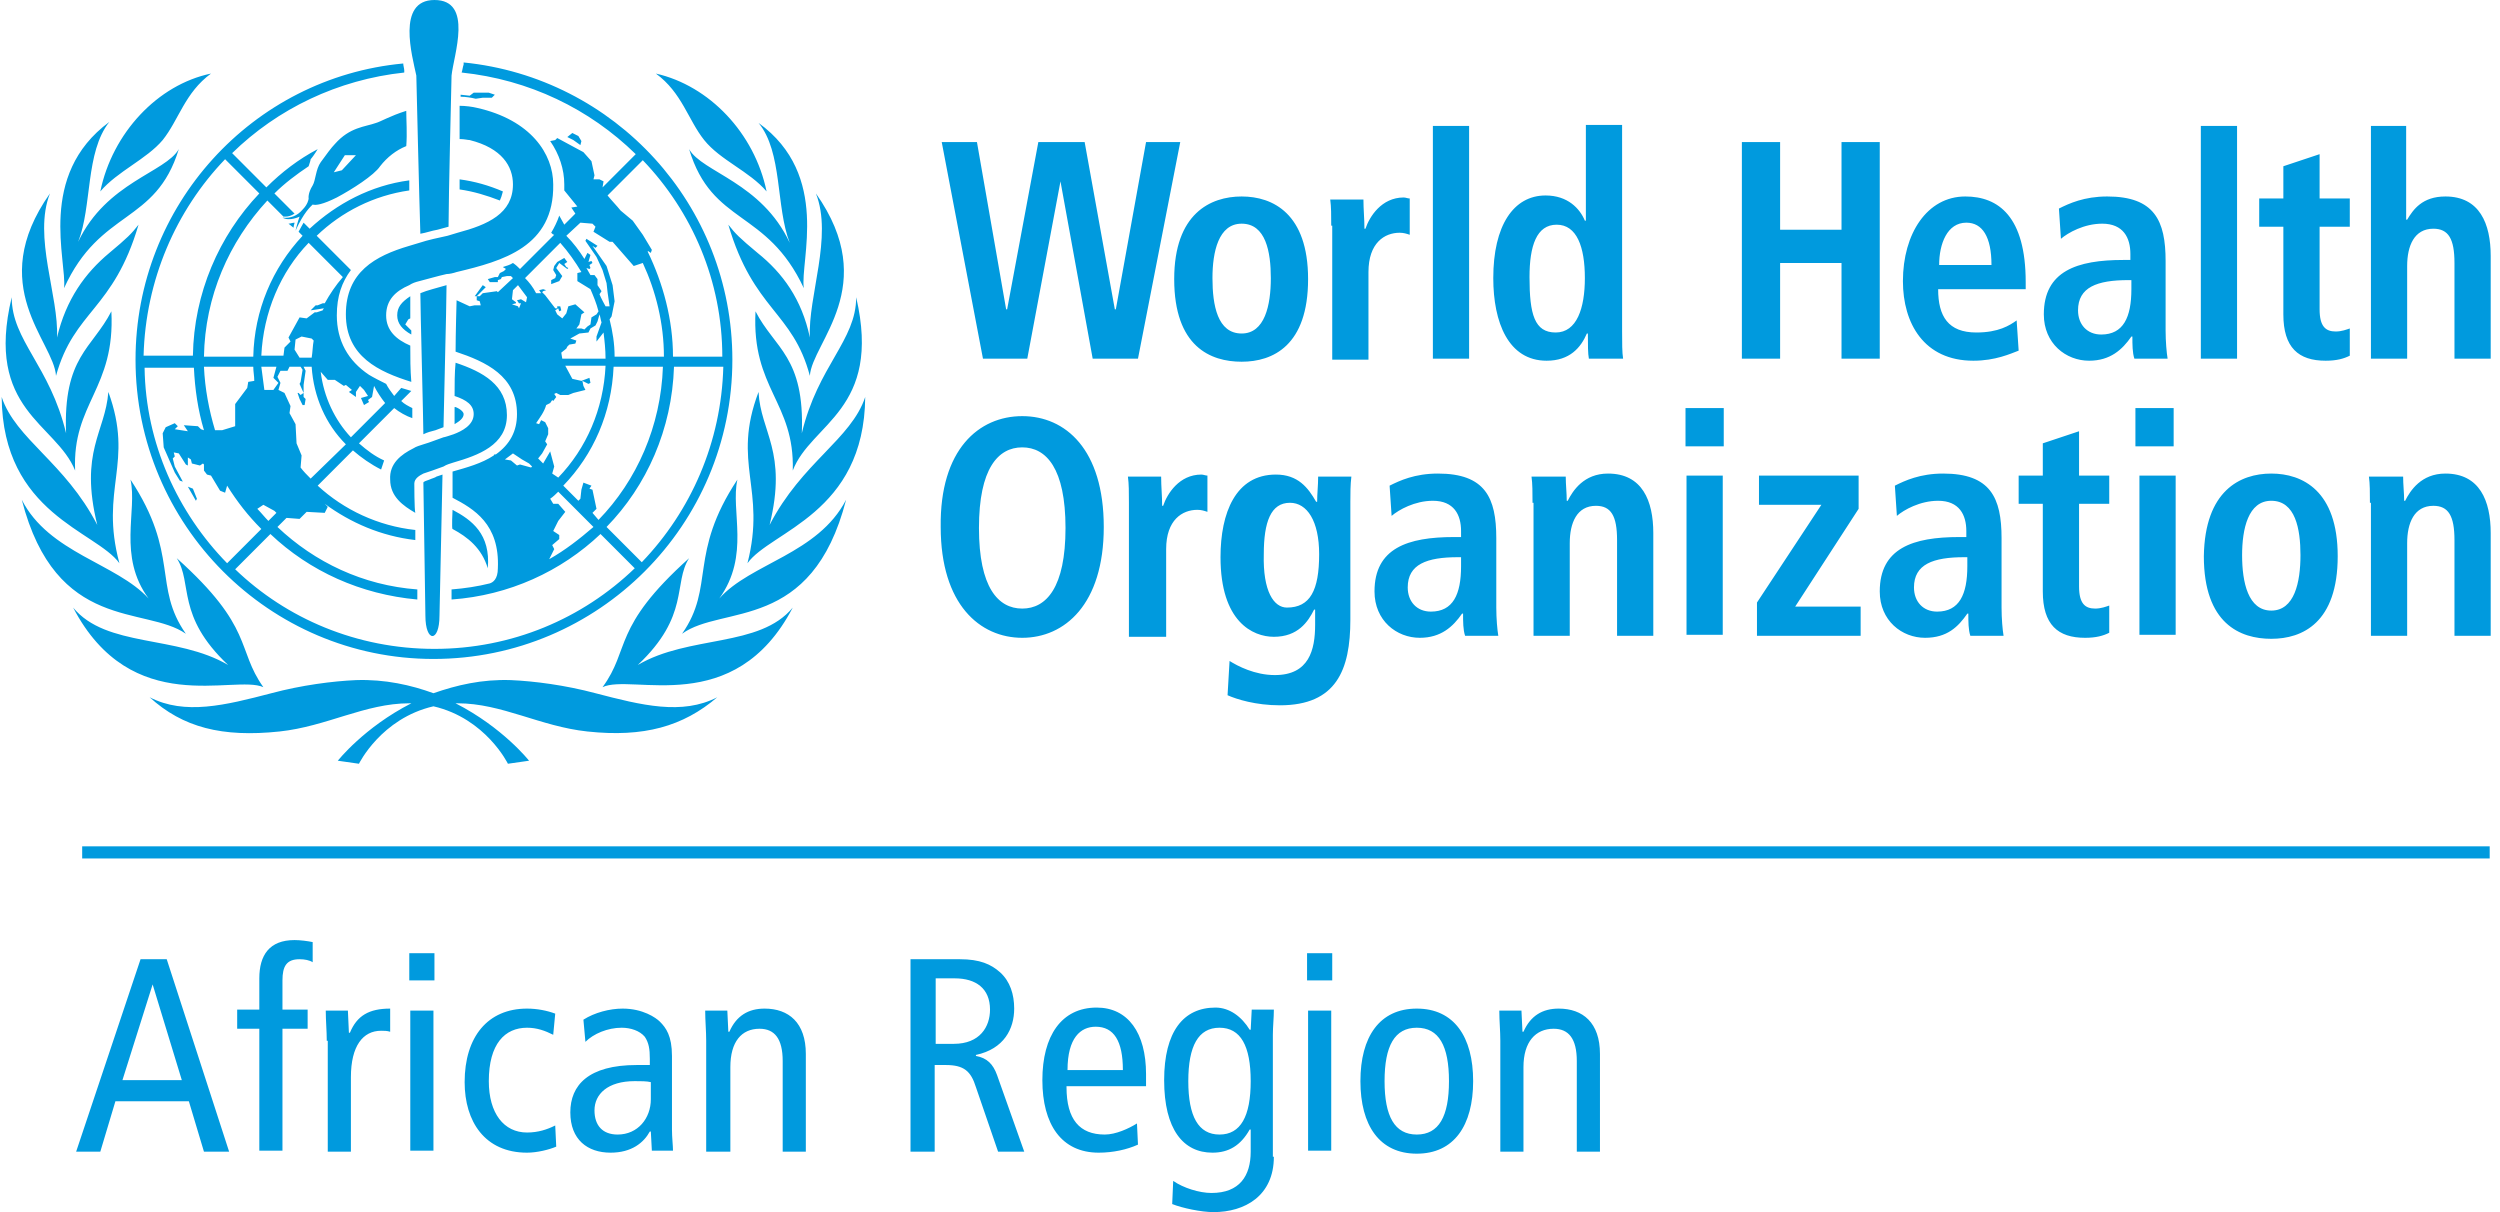 <svg width="132" height="64" viewBox="0 0 132 64" fill="none" xmlns="http://www.w3.org/2000/svg">
<path d="M37.181 7.395C38.031 8.459 39.572 9.044 40.476 10.108C39.838 7.022 37.447 4.522 34.63 3.884C36.012 4.894 36.331 6.331 37.181 7.395ZM3.382 15.215C5.296 11.012 8.218 11.864 9.441 7.874C8.75 9.097 5.614 9.629 4.126 12.768C4.87 10.906 4.498 8.033 5.774 6.437C1.948 9.257 3.542 13.779 3.382 15.215ZM6.89 25.323C7.262 26.973 6.199 29.367 7.846 31.601C6.146 29.739 2.585 29.207 1.15 26.387C2.957 33.41 7.687 31.973 9.813 33.463C8.059 30.963 9.494 29.26 6.89 25.323ZM6.305 29.739C5.242 25.802 7.102 24.472 5.721 20.695C5.561 22.823 4.18 23.834 5.136 27.717C3.436 24.419 0.832 23.195 0.088 20.961C0.141 27.132 5.083 28.037 6.305 29.739ZM13.905 36.283C12.47 34.261 13.426 33.144 9.334 29.473C10.185 30.803 9.281 32.505 12.045 35.112C9.334 33.516 5.614 34.208 3.861 32.08C6.943 37.985 12.364 35.591 13.905 36.283ZM33.674 35.112C36.437 32.505 35.534 30.803 36.384 29.473C32.292 33.144 33.302 34.261 31.814 36.283C33.355 35.538 38.775 37.985 41.858 32.08C40.104 34.208 36.384 33.516 33.674 35.112ZM37.978 31.601C39.626 29.313 38.563 26.973 38.935 25.323C36.331 29.26 37.766 30.963 36.012 33.463C38.138 31.92 42.867 33.41 44.674 26.387C43.186 29.26 39.626 29.739 37.978 31.601ZM31.442 36.602C29.847 36.176 28.2 35.963 26.978 35.91C25.437 35.857 24.108 36.176 22.886 36.602C21.717 36.176 20.335 35.857 18.794 35.91C17.572 35.963 15.924 36.176 14.33 36.602C11.885 37.24 9.76 37.772 7.9 36.815C9.653 38.411 11.726 38.943 14.755 38.623C17.253 38.357 19.272 37.134 21.61 37.134C21.663 37.134 21.663 37.134 21.717 37.134C19.219 38.411 17.837 40.166 17.837 40.166L18.953 40.326C18.953 40.326 20.122 37.932 22.886 37.293C25.649 37.932 26.818 40.326 26.818 40.326L27.934 40.166C27.934 40.166 26.553 38.411 24.055 37.134C24.108 37.134 24.108 37.134 24.161 37.134C26.499 37.134 28.519 38.357 31.017 38.623C33.992 38.943 36.065 38.357 37.872 36.815C36.012 37.772 33.886 37.24 31.442 36.602ZM5.88 16.439C4.87 18.407 3.329 18.833 3.489 22.876C2.638 19.312 0.619 17.982 0.619 15.694C-0.816 21.652 2.957 22.344 3.967 24.845C3.808 21.28 6.093 20.535 5.88 16.439ZM7.315 11.864C6.943 12.342 6.73 12.555 5.774 13.353C4.498 14.417 3.489 15.8 3.01 17.822C3.117 15.641 1.735 12.502 2.638 10.214C-0.816 15.109 2.851 18.035 2.957 19.844C3.914 16.386 5.986 16.386 7.315 11.864ZM42.761 17.822C42.336 15.8 41.326 14.417 39.998 13.353C39.041 12.555 38.828 12.342 38.456 11.864C39.785 16.386 41.858 16.439 42.761 19.844C42.867 18.088 46.534 15.109 43.08 10.214C43.983 12.502 42.655 15.641 42.761 17.822ZM45.684 20.961C44.94 23.195 42.336 24.419 40.635 27.717C41.592 23.834 40.157 22.823 40.051 20.695C38.616 24.472 40.476 25.802 39.466 29.739C40.688 28.037 45.631 27.132 45.684 20.961ZM39.891 16.439C39.679 20.535 41.964 21.227 41.858 24.845C42.814 22.344 46.587 21.652 45.206 15.694C45.206 17.982 43.186 19.312 42.336 22.876C42.495 18.833 40.901 18.407 39.891 16.439ZM8.59 7.395C9.441 6.331 9.76 4.894 11.141 3.884C8.325 4.469 5.933 7.022 5.296 10.108C6.199 9.044 7.74 8.406 8.59 7.395ZM36.384 7.874C37.606 11.917 40.476 11.012 42.442 15.215C42.23 13.779 43.877 9.257 40.051 6.49C41.326 8.033 40.954 10.906 41.698 12.821C40.21 9.629 37.075 9.097 36.384 7.874ZM26.553 10.108C25.809 9.789 25.065 9.576 24.267 9.47C24.267 9.629 24.267 9.789 24.267 10.002C25.011 10.108 25.702 10.321 26.393 10.587C26.446 10.48 26.499 10.321 26.553 10.108ZM25.968 5.16L26.127 5.001L25.809 4.894H25.011L24.799 5.054L24.321 5.001V5.107C24.586 5.107 24.905 5.16 25.118 5.214L25.49 5.16H25.968ZM24.48 21.865C24.48 21.759 24.321 21.599 24.055 21.493H24.002C24.002 21.599 24.002 22.131 24.002 22.397C24.267 22.238 24.48 22.078 24.48 21.865ZM15.499 12.023C15.499 11.917 15.552 11.81 15.552 11.757C15.446 11.757 15.339 11.81 15.233 11.81L15.499 12.023ZM22.886 34.793C31.601 34.793 38.669 27.717 38.669 18.992C38.669 10.8 32.451 4.096 24.48 3.298C24.48 3.352 24.48 3.352 24.48 3.405C24.427 3.564 24.427 3.671 24.374 3.83C27.934 4.203 31.123 5.746 33.567 8.14L31.814 9.895L31.867 9.576L31.654 9.47H31.335L31.389 9.257L31.229 8.512L30.804 8.033L29.422 7.288L29.316 7.395L29.05 7.448C29.529 8.14 29.794 8.938 29.794 9.736C29.794 9.842 29.794 9.948 29.794 10.055L30.485 10.906L30.166 10.959L30.379 11.278L29.794 11.864L29.529 11.385C29.422 11.704 29.263 12.023 29.103 12.289C29.157 12.342 29.21 12.396 29.263 12.396L27.456 14.204C27.35 14.098 27.243 13.992 27.084 13.885C26.925 13.992 26.712 14.045 26.553 14.098C26.606 14.151 26.659 14.151 26.712 14.204L26.606 14.311L26.393 14.417L26.287 14.63H26.127L25.755 14.736L25.862 14.896H26.127H26.287V14.79L26.446 14.736L26.499 14.63L26.765 14.577H26.978C27.031 14.63 27.031 14.63 27.084 14.683L26.287 15.428L26.234 15.375L25.49 15.481L25.33 15.641H25.171L25.649 15.162L25.49 15.056L25.065 15.641H25.171V15.854L25.33 15.907L25.383 16.12H25.065L24.799 16.173L24.108 15.854C24.108 15.854 24.055 17.663 24.055 18.567C25.649 19.099 27.297 19.844 27.297 21.865C27.297 22.77 26.925 23.461 26.181 23.993C26.181 23.993 26.181 23.993 26.127 23.993C26.127 23.993 26.074 23.993 26.074 24.047C25.437 24.472 24.639 24.685 23.895 24.898V26.281C25.011 26.866 26.393 27.664 26.287 30.005C26.287 30.59 26.021 30.75 25.862 30.803C25.224 30.963 24.533 31.069 23.842 31.122C23.842 31.282 23.842 31.495 23.842 31.654C26.871 31.441 29.635 30.165 31.707 28.196L33.514 30.005C30.751 32.665 27.031 34.261 22.939 34.261C18.847 34.261 15.127 32.665 12.417 30.058L14.277 28.196C16.349 30.165 19.059 31.388 22.035 31.654C22.035 31.495 22.035 31.335 22.035 31.122C19.166 30.909 16.615 29.686 14.649 27.824L15.127 27.345L15.818 27.398L16.19 27.026L17.146 27.079L17.306 26.76L17.146 26.6C18.528 27.611 20.122 28.303 21.929 28.515C21.929 28.303 21.929 28.143 21.929 27.983C19.963 27.771 18.156 26.919 16.774 25.643L18.634 23.78C19.059 24.153 19.591 24.525 20.122 24.791C20.175 24.632 20.229 24.472 20.282 24.312C19.803 24.1 19.378 23.78 18.953 23.408L20.813 21.546C21.079 21.759 21.451 21.972 21.77 22.078C21.77 21.919 21.77 21.706 21.77 21.546C21.557 21.44 21.345 21.333 21.185 21.174L21.717 20.642C21.557 20.588 21.345 20.535 21.185 20.482L20.813 20.908C20.654 20.695 20.494 20.482 20.388 20.269C20.069 20.11 19.75 19.95 19.485 19.791C18.369 19.046 17.784 17.982 17.784 16.652C17.784 15.641 18.05 14.896 18.528 14.258L16.721 12.449C18.05 11.172 19.75 10.321 21.61 10.055C21.61 9.895 21.61 9.682 21.61 9.523C19.591 9.789 17.784 10.746 16.349 12.076L16.03 11.757C15.977 11.864 15.871 12.023 15.765 12.236L15.977 12.449C14.383 14.151 13.426 16.386 13.373 18.833H10.769C10.822 15.641 12.098 12.768 14.117 10.587L14.967 11.438C15.021 11.438 15.021 11.438 15.074 11.438C15.233 11.438 15.393 11.385 15.552 11.278L14.489 10.214C15.021 9.682 15.658 9.204 16.296 8.778C16.349 8.618 16.402 8.459 16.402 8.406C16.456 8.352 16.615 8.14 16.774 7.874C15.765 8.406 14.861 9.097 14.064 9.895L12.257 8.086C14.649 5.746 17.837 4.203 21.345 3.83C21.345 3.777 21.345 3.724 21.345 3.724C21.345 3.618 21.291 3.458 21.291 3.352C13.32 4.096 7.156 10.853 7.156 18.992C7.156 27.717 14.223 34.793 22.886 34.793ZM33.939 8.459C36.543 11.172 38.138 14.843 38.138 18.833H35.534C35.534 16.864 35.002 14.949 34.205 13.3V13.247L34.364 13.353L34.418 13.194L33.939 12.396L33.408 11.651L32.77 11.119C32.558 10.853 32.292 10.587 32.079 10.321L33.939 8.459ZM30.645 11.757L31.282 11.81L31.442 11.97L31.335 12.236L32.186 12.768H32.345L33.461 14.045L33.939 13.885C34.63 15.375 35.055 17.077 35.055 18.833H32.451C32.451 18.141 32.345 17.503 32.186 16.864L32.292 16.705L32.451 15.907L32.345 15.056L32.026 14.045L31.282 12.981L31.442 13.087L31.548 12.981L30.963 12.608L30.91 12.715L31.495 13.566L31.814 14.258L32.026 14.949L32.079 15.428L32.186 16.173H31.973C31.973 16.173 31.707 15.694 31.654 15.534L31.761 15.375L31.548 15.056V14.736L31.389 14.524H31.176C31.123 14.417 31.017 14.258 30.963 14.151L31.123 14.204L31.176 14.151L31.123 13.992L31.282 13.885L31.229 13.779L31.07 13.832L31.176 13.46L31.017 13.353L30.857 13.672C30.591 13.247 30.273 12.821 29.901 12.449L30.645 11.757ZM30.113 17.875L30.591 17.609L31.07 17.556L31.176 17.343L31.442 17.184L31.548 16.971L31.654 16.599C31.707 16.758 31.707 16.864 31.761 17.024L31.495 17.769V18.035L31.867 17.556C31.92 17.982 31.973 18.46 31.973 18.939H29.688L29.635 18.62L29.901 18.407L29.954 18.301L30.06 18.195L30.379 18.141L30.432 17.982L30.113 17.875ZM27.031 16.067L27.243 16.013V15.96L27.031 15.8L27.084 15.322L27.35 15.056C27.509 15.268 27.669 15.481 27.828 15.694L27.775 15.96L27.509 15.8L27.297 15.854L27.403 16.013H27.509L27.403 16.279L27.35 16.173L27.031 16.067ZM28.041 24.685L27.456 24.525L27.297 24.579L26.978 24.312L26.659 24.259C26.818 24.153 26.925 24.047 27.084 23.94L27.562 24.259L27.934 24.472L28.094 24.632L28.041 24.685ZM27.722 14.683L29.582 12.821C30.007 13.3 30.379 13.832 30.698 14.364L30.485 14.417V14.843L31.176 15.268C31.335 15.641 31.495 16.013 31.601 16.439L31.495 16.599L31.229 16.758L31.176 17.131L31.017 17.237L30.857 17.396L30.698 17.343H30.432L30.591 17.131L30.698 16.599L30.857 16.492L30.379 16.067L30.007 16.173L29.901 16.545L29.688 16.811L29.422 16.599L29.316 16.386L29.475 16.279L29.529 16.439L29.635 16.386L29.582 16.173H29.422V16.279H29.316L28.785 15.588L28.625 15.428L28.678 15.375L28.838 15.322L28.678 15.268L28.466 15.322L28.572 15.481H28.306C28.147 15.162 27.934 14.896 27.722 14.683ZM28.678 24.472L28.413 24.206L28.625 23.94L28.891 23.461L28.785 23.302L28.944 22.929V22.61L28.785 22.291L28.572 22.184L28.466 22.397L28.306 22.344C28.519 22.025 28.731 21.759 28.838 21.387L29.05 21.28L29.157 21.12L29.21 21.174L29.369 20.961L29.263 20.801L29.369 20.748L29.582 20.855H30.007L30.273 20.748L30.91 20.588L30.804 20.376L30.751 20.11L31.07 20.269L31.176 20.216L31.123 19.95L30.698 20.11L30.219 20.003L29.847 19.312H31.973C31.867 21.599 30.963 23.674 29.475 25.217L29.157 25.004L29.263 24.632L29.05 23.834L28.678 24.472ZM28.997 29.526L29.263 28.994L29.157 28.781L29.529 28.462V28.249L29.21 28.037L29.475 27.505L29.847 27.026L29.475 26.6H29.21L29.05 26.334C29.21 26.228 29.369 26.068 29.475 25.962L31.335 27.824C30.591 28.462 29.847 29.047 28.997 29.526ZM31.282 27.079L31.495 26.866L31.282 25.855L31.123 25.802L31.229 25.643L30.804 25.483L30.698 25.855L30.645 26.334L30.538 26.441L29.741 25.643C31.335 23.993 32.292 21.812 32.398 19.365H35.002C34.896 22.504 33.62 25.377 31.601 27.451L31.282 27.079ZM32.026 27.824C34.152 25.643 35.48 22.663 35.587 19.365H38.191C38.084 23.355 36.49 26.973 33.886 29.686L32.026 27.824ZM16.402 25.27C16.19 25.057 16.03 24.898 15.871 24.685L15.924 24.047L15.658 23.408L15.605 22.397L15.286 21.812L15.339 21.44L15.021 20.748L14.702 20.588L14.808 20.216L14.649 19.897L14.808 19.578H15.18L15.286 19.365H15.871L15.977 19.524L15.871 20.163L15.818 20.269L16.03 20.748L15.871 20.855L15.765 20.748H15.711L15.818 21.067L15.977 21.387H16.084L16.137 21.067L16.03 20.961V20.748V20.323L16.137 19.578L16.03 19.365H16.456C16.562 20.961 17.2 22.397 18.262 23.461L16.402 25.27ZM14.702 20.216L14.436 20.588H14.011H13.958C13.905 20.163 13.851 19.791 13.798 19.365H14.595L14.436 19.95L14.702 20.216ZM15.552 18.46L15.605 17.928L15.924 17.769L16.456 17.875L16.562 17.982C16.509 18.248 16.509 18.567 16.456 18.886H15.818L15.552 18.46ZM18.156 20.376L18.262 20.323L18.581 20.588L18.422 20.695L18.794 20.961V20.695L19.006 20.376L19.219 20.588L19.431 20.908L19.059 21.014L19.219 21.387L19.485 21.227L19.431 21.12L19.644 20.961L19.75 20.376C19.91 20.695 20.122 21.014 20.335 21.28L18.528 23.089C17.678 22.184 17.093 20.961 16.934 19.631L17.306 20.056H17.678L18.156 20.376ZM16.296 12.821L18.103 14.63C17.731 15.056 17.412 15.534 17.146 16.013H17.04L16.774 16.12H16.668L16.402 16.386L16.774 16.332L17.093 16.279C17.093 16.332 17.04 16.332 17.04 16.386L16.721 16.492H16.615L16.19 16.811L15.818 16.758L15.233 17.822L15.339 18.035L15.021 18.354L14.967 18.78H13.798C13.905 16.492 14.808 14.364 16.296 12.821ZM13.905 26.653L14.489 26.973L14.595 27.079L14.17 27.505C13.958 27.292 13.798 27.079 13.586 26.866L13.905 26.653ZM13.373 19.365C13.373 19.631 13.426 19.844 13.426 20.11L13.107 20.163L13.054 20.482L12.417 21.333V22.504L11.726 22.716H11.354C11.035 21.652 10.822 20.535 10.769 19.365H13.373ZM10.769 22.716L10.61 22.663L10.45 22.504L9.706 22.451L9.919 22.77L9.228 22.663L9.388 22.504L9.228 22.344L8.75 22.557L8.59 22.876L8.644 23.621L9.228 24.951L9.494 25.377L9.653 25.43L9.228 24.632L9.122 24.206L9.228 24.1L9.175 23.887L9.441 23.94L9.813 24.525L9.919 24.579V24.153L10.078 24.259L10.132 24.472L10.557 24.579L10.716 24.472L10.769 24.525V24.845L10.929 25.057L11.141 25.111L11.62 25.909L11.885 26.015L11.992 25.643C12.523 26.494 13.107 27.239 13.798 27.93L11.992 29.739C9.388 27.079 7.687 23.408 7.634 19.418H10.238C10.291 20.535 10.45 21.652 10.769 22.716ZM11.885 8.406L13.692 10.214C11.566 12.449 10.238 15.481 10.185 18.78H7.581C7.687 14.79 9.281 11.119 11.885 8.406ZM30.698 7.448L30.538 7.182L30.219 7.022L29.954 7.235L30.273 7.395L30.645 7.661L30.698 7.448ZM29.103 14.79V15.002L29.529 14.843L29.688 14.577L29.369 14.151L29.529 13.885L29.954 14.204L30.007 14.151L29.901 14.098L29.794 13.938L29.954 13.832L29.794 13.619L29.422 13.832L29.263 14.045L29.21 14.258L29.369 14.524L29.316 14.683L29.103 14.79ZM10.344 26.441L10.397 26.334L10.185 25.802L9.919 25.696L10.344 26.441ZM20.973 16.652C20.973 17.077 21.238 17.396 21.717 17.663C21.717 17.663 21.717 17.609 21.717 17.45L21.398 17.131L21.557 16.864L21.663 16.811C21.663 16.279 21.663 15.747 21.663 15.641C21.185 15.96 20.973 16.226 20.973 16.652ZM23.895 26.919C24.905 27.451 25.915 28.196 25.755 30.005C25.437 28.941 24.693 28.356 23.895 27.93C23.842 27.93 23.895 26.919 23.895 26.919ZM24.108 14.364C23.949 14.417 23.736 14.47 23.577 14.47C23.098 14.577 22.567 14.736 22.142 14.843C21.929 14.896 21.77 14.949 21.61 15.056C20.866 15.375 20.388 15.854 20.388 16.652C20.388 17.45 20.919 17.928 21.663 18.248C21.663 18.886 21.663 19.524 21.717 20.163C20.016 19.631 18.262 18.833 18.262 16.599C18.262 14.364 19.803 13.513 21.61 12.981C21.77 12.928 21.982 12.874 22.142 12.821C22.62 12.662 23.151 12.555 23.63 12.449C23.789 12.396 24.002 12.342 24.161 12.289C25.755 11.864 27.084 11.278 27.084 9.736C27.084 8.778 26.499 7.82 24.799 7.395C24.693 7.395 24.533 7.342 24.267 7.342C24.267 7.182 24.267 6.544 24.267 6.384C24.267 6.384 24.267 5.799 24.267 5.586C24.586 5.586 24.958 5.639 25.171 5.692C28.041 6.331 29.21 8.14 29.21 9.736C29.263 13.034 26.553 13.779 24.108 14.364ZM21.823 23.674C21.982 23.568 22.195 23.515 22.354 23.461C22.726 23.355 23.098 23.195 23.417 23.089C23.47 23.089 23.789 22.983 23.949 22.929C24.374 22.77 25.011 22.451 25.011 21.865C25.011 21.387 24.639 21.12 24.002 20.908C24.002 20.376 24.002 19.631 24.055 19.152C25.49 19.631 26.765 20.323 26.765 21.919C26.765 23.515 25.224 24.047 23.949 24.419C23.789 24.472 23.577 24.525 23.417 24.632C22.992 24.791 22.673 24.898 22.354 25.004C22.142 25.111 21.876 25.27 21.876 25.536C21.876 25.536 21.876 26.919 21.929 27.079C21.291 26.707 20.601 26.228 20.601 25.323C20.547 24.472 21.185 23.993 21.823 23.674ZM21.451 5.852C20.601 6.118 20.069 6.437 19.857 6.49C19.272 6.703 18.475 6.703 17.678 7.608C17.518 7.767 17.2 8.193 16.934 8.565C16.668 8.938 16.668 9.523 16.509 9.789C16.243 10.214 16.296 10.48 16.296 10.48C16.296 10.534 16.243 10.8 15.977 11.066C15.711 11.385 15.339 11.544 14.914 11.491C15.286 11.704 15.818 11.438 15.818 11.438C15.818 11.438 15.711 11.704 15.605 12.183C16.03 11.225 16.402 10.906 16.509 10.8C16.668 10.853 17.04 10.8 17.784 10.427C18.581 10.002 19.75 9.257 20.069 8.778C20.441 8.299 20.919 7.927 21.451 7.714C21.504 7.022 21.451 6.384 21.451 5.852ZM18.05 8.991L17.625 9.097L18.209 8.193H18.794L18.05 8.991ZM23.364 25.057C23.364 25.057 23.205 32.399 23.205 32.505C23.205 33.942 22.461 33.942 22.461 32.505C22.461 32.346 22.354 25.483 22.354 25.483C22.354 25.43 22.514 25.377 22.673 25.323C22.779 25.27 22.992 25.217 23.045 25.164C23.205 25.111 23.364 25.057 23.364 25.057ZM22.195 15.481C22.567 15.322 23.045 15.215 23.577 15.056C23.577 16.12 23.417 22.131 23.417 22.557C23.258 22.61 23.151 22.663 22.992 22.716C22.779 22.77 22.567 22.823 22.354 22.929C22.354 22.238 22.195 16.279 22.195 15.481ZM23.842 3.99C23.842 4.043 23.683 10.48 23.683 11.97C23.47 12.023 23.311 12.076 23.098 12.13C22.779 12.183 22.514 12.289 22.195 12.342C22.142 10.8 21.982 4.043 21.982 3.99C21.77 2.979 20.919 0 22.939 0C25.011 0 23.949 2.926 23.842 3.99ZM55.993 9.576L54.24 18.939H51.901L49.723 7.501H51.583L53.124 16.332H53.177L54.824 7.501H57.269L58.863 16.332H58.916L60.511 7.501H62.317L60.085 18.939H57.694L55.993 9.576ZM65.559 10.374C67.207 10.374 69.067 11.278 69.067 14.736C69.067 18.248 67.207 19.099 65.559 19.099C63.912 19.099 61.998 18.301 61.998 14.736C61.998 11.278 63.912 10.374 65.559 10.374ZM65.559 17.609C66.781 17.609 67.1 16.12 67.1 14.683C67.1 13.3 66.835 11.81 65.559 11.81C64.337 11.81 64.018 13.3 64.018 14.683C64.018 16.12 64.284 17.609 65.559 17.609ZM70.289 11.917C70.289 11.385 70.289 10.906 70.236 10.534H71.989C71.989 11.066 72.042 11.544 72.042 12.076H72.096C72.308 11.438 72.946 10.427 74.115 10.427C74.221 10.427 74.328 10.48 74.434 10.48V12.396C74.274 12.342 74.115 12.289 73.902 12.289C73.105 12.289 72.255 12.821 72.255 14.364V18.992H70.342V11.917H70.289ZM75.656 6.65H77.569V18.939H75.656V6.65ZM85.647 6.65V17.503C85.647 18.088 85.647 18.62 85.7 18.939H83.893C83.84 18.673 83.84 18.195 83.84 17.609H83.787C83.468 18.354 82.883 19.046 81.661 19.046C79.642 19.046 78.845 17.024 78.845 14.683C78.845 11.917 79.907 10.321 81.608 10.321C82.777 10.321 83.415 11.012 83.681 11.651H83.734V6.597H85.647V6.65ZM82.139 17.556C83.255 17.556 83.681 16.279 83.681 14.683C83.681 13.034 83.255 11.864 82.193 11.864C81.13 11.864 80.758 12.981 80.758 14.63C80.758 16.599 81.023 17.556 82.139 17.556ZM91.971 7.501H93.99V12.13H97.232V7.501H99.251V18.939H97.232V13.885H93.99V18.939H91.971V7.501ZM106.585 18.514C106.16 18.673 105.363 19.046 104.194 19.046C101.59 19.046 100.474 17.077 100.474 14.843C100.474 12.342 101.749 10.374 103.768 10.374C105.522 10.374 106.957 11.438 106.957 14.896V15.268H102.334C102.334 16.705 102.865 17.556 104.353 17.556C105.522 17.556 106.107 17.184 106.479 16.918L106.585 18.514ZM105.15 13.992C105.15 12.502 104.672 11.757 103.822 11.757C102.812 11.757 102.387 12.874 102.387 13.992H105.15ZM108.711 11.012C109.242 10.746 110.039 10.374 111.262 10.374C113.759 10.374 114.344 11.651 114.344 13.779V17.45C114.344 18.035 114.397 18.62 114.45 18.939H112.696C112.59 18.62 112.59 18.195 112.59 17.769H112.537C112.059 18.46 111.421 19.046 110.305 19.046C109.083 19.046 107.914 18.141 107.914 16.599C107.914 14.311 109.667 13.726 112.112 13.726H112.484V13.406C112.484 12.555 112.112 11.81 110.996 11.81C110.039 11.81 109.189 12.289 108.817 12.608L108.711 11.012ZM112.537 14.79H112.378C110.73 14.79 109.72 15.162 109.72 16.386C109.72 17.131 110.199 17.663 110.943 17.663C112.112 17.663 112.537 16.758 112.537 15.268V14.79ZM116.204 6.65H118.117V18.939H116.204V6.65ZM120.561 8.778L122.475 8.14V10.48H124.069V11.97H122.475V16.332C122.475 17.237 122.793 17.503 123.325 17.503C123.644 17.503 123.909 17.396 124.069 17.343V18.78C123.75 18.939 123.378 19.046 122.793 19.046C121.359 19.046 120.561 18.354 120.561 16.599V11.97H119.286V10.48H120.561V8.778ZM125.132 6.65H127.045V11.598H127.098C127.417 11.066 127.895 10.374 129.117 10.374C130.924 10.374 131.509 11.81 131.509 13.513V18.939H129.596V13.885C129.596 12.608 129.277 12.076 128.48 12.076C127.47 12.076 127.098 12.981 127.098 14.045V18.939H125.185V6.65H125.132ZM53.974 21.972C56.259 21.972 58.279 23.727 58.279 27.824C58.279 31.92 56.206 33.676 53.974 33.676C51.742 33.676 49.669 31.92 49.669 27.824C49.616 23.727 51.689 21.972 53.974 21.972ZM53.974 32.133C55.249 32.133 56.259 31.016 56.259 27.877C56.259 24.738 55.249 23.621 53.974 23.621C52.699 23.621 51.689 24.738 51.689 27.877C51.689 31.016 52.699 32.133 53.974 32.133ZM59.607 26.547C59.607 26.015 59.607 25.536 59.554 25.164H61.308C61.308 25.696 61.361 26.175 61.361 26.707H61.414C61.627 26.068 62.264 25.057 63.433 25.057C63.54 25.057 63.646 25.111 63.752 25.111V27.026C63.593 26.973 63.433 26.919 63.221 26.919C62.424 26.919 61.573 27.451 61.573 28.994V33.623H59.607V26.547ZM64.921 34.899C65.347 35.165 66.25 35.644 67.313 35.644C69.12 35.644 69.439 34.314 69.439 32.984V32.186H69.385C69.067 32.825 68.535 33.623 67.26 33.623C66.144 33.623 64.443 32.825 64.443 29.42C64.443 27.079 65.24 25.057 67.366 25.057C68.535 25.057 69.067 25.749 69.492 26.494H69.545C69.545 26.068 69.598 25.643 69.598 25.164H71.352C71.299 25.589 71.299 26.068 71.299 26.494V32.718C71.299 35.378 70.555 37.24 67.579 37.24C66.303 37.24 65.293 36.921 64.815 36.708L64.921 34.899ZM67.951 32.08C69.173 32.08 69.651 31.175 69.651 29.26C69.651 27.505 69.013 26.547 68.11 26.547C67.1 26.547 66.728 27.558 66.728 29.26C66.675 31.229 67.26 32.08 67.951 32.08ZM73.371 25.643C73.902 25.377 74.7 25.004 75.922 25.004C78.419 25.004 79.004 26.281 79.004 28.409V32.08C79.004 32.665 79.057 33.25 79.11 33.569H77.357C77.25 33.25 77.25 32.825 77.25 32.399H77.197C76.719 33.091 76.081 33.676 74.965 33.676C73.743 33.676 72.574 32.771 72.574 31.229C72.574 28.941 74.328 28.356 76.772 28.356H77.144V28.037C77.144 27.185 76.772 26.441 75.656 26.441C74.7 26.441 73.849 26.919 73.477 27.239L73.371 25.643ZM77.144 29.42H76.985C75.337 29.42 74.328 29.792 74.328 31.016C74.328 31.761 74.806 32.293 75.55 32.293C76.719 32.293 77.144 31.388 77.144 29.899V29.42ZM80.917 26.547C80.917 26.015 80.917 25.536 80.864 25.164H82.671C82.671 25.589 82.724 26.015 82.724 26.441H82.777C83.043 25.909 83.627 25.004 84.903 25.004C86.71 25.004 87.294 26.441 87.294 28.143V33.569H85.381V28.515C85.381 27.239 85.062 26.707 84.265 26.707C83.255 26.707 82.883 27.611 82.883 28.675V33.569H80.97V26.547H80.917ZM88.995 21.546H91.014V23.568H88.995V21.546ZM89.048 25.111H90.961V33.516H89.048V25.111ZM92.768 31.814L96.169 26.653H92.874V25.111H98.135V26.866L94.787 32.027H98.242V33.569H92.768V31.814ZM100.049 25.643C100.58 25.377 101.377 25.004 102.599 25.004C105.097 25.004 105.682 26.281 105.682 28.409V32.08C105.682 32.665 105.735 33.25 105.788 33.569H104.034C103.928 33.25 103.928 32.825 103.928 32.399H103.875C103.396 33.091 102.812 33.676 101.643 33.676C100.421 33.676 99.251 32.771 99.251 31.229C99.251 28.941 101.005 28.356 103.45 28.356H103.822V28.037C103.822 27.185 103.45 26.441 102.334 26.441C101.377 26.441 100.527 26.919 100.155 27.239L100.049 25.643ZM103.875 29.42H103.715C102.068 29.42 101.058 29.792 101.058 31.016C101.058 31.761 101.536 32.293 102.28 32.293C103.45 32.293 103.875 31.388 103.875 29.899V29.42ZM107.86 23.408L109.774 22.77V25.111H111.368V26.6H109.774V30.963C109.774 31.867 110.092 32.133 110.624 32.133C110.943 32.133 111.208 32.027 111.368 31.973V33.41C111.049 33.569 110.677 33.676 110.092 33.676C108.658 33.676 107.86 32.984 107.86 31.229V26.6H106.585V25.111H107.86V23.408ZM112.75 21.546H114.769V23.568H112.75V21.546ZM112.962 25.111H114.875V33.516H112.962V25.111ZM119.924 25.004C121.571 25.004 123.431 25.909 123.431 29.367C123.431 32.878 121.571 33.729 119.924 33.729C118.276 33.729 116.363 32.931 116.363 29.367C116.416 25.909 118.276 25.004 119.924 25.004ZM119.924 32.239C121.146 32.239 121.465 30.75 121.465 29.313C121.465 27.93 121.199 26.441 119.924 26.441C118.701 26.441 118.383 27.93 118.383 29.313C118.383 30.75 118.701 32.239 119.924 32.239ZM125.132 26.547C125.132 26.015 125.132 25.536 125.079 25.164H126.885C126.885 25.589 126.939 26.015 126.939 26.441H126.992C127.257 25.909 127.842 25.004 129.117 25.004C130.924 25.004 131.509 26.441 131.509 28.143V33.569H129.596V28.515C129.596 27.239 129.277 26.707 128.48 26.707C127.47 26.707 127.098 27.611 127.098 28.675V33.569H125.185V26.547H125.132ZM8.803 50.647L12.098 60.808H10.769L9.972 58.148H6.093L5.296 60.808H4.02L7.421 50.647H8.803ZM9.6 57.031L8.059 51.977L6.465 57.031H9.6ZM13.692 54.318H12.523V53.307H13.692V51.657C13.692 50.434 14.223 49.636 15.552 49.636C15.871 49.636 16.243 49.689 16.509 49.742V50.806C16.349 50.7 16.084 50.647 15.818 50.647C15.127 50.647 14.914 51.019 14.914 51.764V53.307H16.243V54.318H14.914V60.755H13.692V54.318ZM17.253 54.956C17.253 54.424 17.2 53.892 17.2 53.36H18.369L18.422 54.53H18.475C18.847 53.626 19.485 53.254 20.601 53.254V54.477C20.441 54.424 20.282 54.424 20.122 54.424C19.166 54.424 18.528 55.222 18.528 56.871V60.808H17.306V54.956H17.253ZM22.939 50.328V51.764H21.61V50.328H22.939ZM21.663 53.36H22.886V60.755H21.663V53.36ZM29.21 54.637C28.785 54.424 28.359 54.264 27.828 54.264C26.659 54.264 25.809 55.115 25.809 57.084C25.809 58.786 26.606 59.797 27.828 59.797C28.413 59.797 28.891 59.638 29.316 59.425L29.369 60.542C28.997 60.702 28.359 60.861 27.828 60.861C25.596 60.861 24.533 59.212 24.533 57.137C24.533 54.743 25.755 53.254 27.828 53.254C28.359 53.254 28.891 53.36 29.316 53.52L29.21 54.637ZM30.804 53.839C31.389 53.466 32.186 53.254 32.877 53.254C33.939 53.254 34.63 53.732 34.843 53.945C35.162 54.264 35.48 54.69 35.48 55.754V59.638C35.48 60.063 35.534 60.489 35.534 60.755H34.418L34.364 59.744H34.311C33.992 60.329 33.355 60.861 32.239 60.861C31.017 60.861 30.113 60.17 30.113 58.733C30.113 57.297 31.07 56.233 33.62 56.233H34.311V55.913C34.311 55.382 34.258 55.062 34.046 54.743C33.78 54.424 33.302 54.264 32.823 54.264C32.079 54.264 31.335 54.584 30.91 55.009L30.804 53.839ZM34.364 57.137C34.152 57.084 33.833 57.084 33.514 57.084C32.079 57.084 31.389 57.776 31.389 58.627C31.389 59.425 31.814 59.904 32.611 59.904C33.674 59.904 34.364 59.052 34.364 58.042V57.137ZM37.287 54.956C37.287 54.424 37.234 53.892 37.234 53.36H38.403L38.456 54.477H38.51C38.882 53.626 39.519 53.254 40.37 53.254C41.645 53.254 42.548 53.998 42.548 55.648V60.808H41.326V56.02C41.326 54.849 40.901 54.318 40.104 54.318C39.147 54.318 38.563 55.009 38.563 56.339V60.808H37.287V54.956ZM48.075 50.647H50.679C51.742 50.647 52.327 50.913 52.805 51.338C53.336 51.817 53.549 52.509 53.549 53.254C53.549 54.318 53.017 55.382 51.529 55.701V55.754C52.114 55.86 52.433 56.179 52.645 56.765L54.08 60.808H52.699L51.529 57.403C51.264 56.552 50.892 56.233 49.935 56.233H49.351V60.808H48.075V50.647ZM49.351 55.115H50.36C51.742 55.115 52.273 54.211 52.273 53.307C52.273 52.19 51.529 51.657 50.413 51.657H49.404V55.115H49.351ZM56.312 57.403C56.312 59.106 57.003 59.904 58.332 59.904C58.916 59.904 59.607 59.584 60.032 59.318L60.085 60.436C59.501 60.702 58.757 60.861 58.013 60.861C56.047 60.861 55.037 59.372 55.037 57.031C55.037 54.69 56.047 53.2 57.907 53.2C59.554 53.2 60.511 54.53 60.511 56.712V57.35H56.312V57.403ZM59.288 56.499C59.288 54.956 58.81 54.211 57.853 54.211C57.056 54.211 56.365 54.796 56.365 56.499H59.288ZM67.26 61.074C67.26 63.149 65.719 64 64.071 64C63.433 64 62.424 63.787 61.892 63.574L61.945 62.351C62.477 62.723 63.327 62.989 63.965 62.989C65.453 62.989 66.037 62.085 66.037 60.808V59.638H65.984C65.506 60.489 64.868 60.861 64.018 60.861C62.477 60.861 61.467 59.638 61.467 57.031C61.467 54.477 62.477 53.2 64.177 53.2C64.921 53.2 65.559 53.679 65.984 54.371H66.037L66.091 53.307H67.26C67.26 53.732 67.207 54.211 67.207 54.637V61.074H67.26ZM64.39 59.904C65.506 59.904 66.037 58.946 66.037 57.084C66.037 55.222 65.506 54.264 64.39 54.264C63.274 54.264 62.742 55.222 62.742 57.084C62.742 58.946 63.274 59.904 64.39 59.904ZM70.342 50.328V51.764H69.013V50.328H70.342ZM69.067 53.36H70.289V60.755H69.067V53.36ZM74.806 53.254C76.772 53.254 77.782 54.743 77.782 57.084C77.782 59.425 76.772 60.914 74.806 60.914C72.84 60.914 71.83 59.425 71.83 57.084C71.83 54.743 72.84 53.254 74.806 53.254ZM74.806 59.904C75.975 59.904 76.506 58.946 76.506 57.084C76.506 55.222 75.975 54.264 74.806 54.264C73.637 54.264 73.105 55.222 73.105 57.084C73.105 58.946 73.637 59.904 74.806 59.904ZM79.217 54.956C79.217 54.424 79.163 53.892 79.163 53.36H80.333L80.386 54.477H80.439C80.811 53.626 81.449 53.254 82.299 53.254C83.574 53.254 84.478 53.998 84.478 55.648V60.808H83.255V56.02C83.255 54.849 82.83 54.318 82.033 54.318C81.077 54.318 80.439 55.009 80.439 56.339V60.808H79.217V54.956ZM131.456 45.327H4.339V44.688H131.456V45.327Z" fill="#009ADE"/>
</svg>
